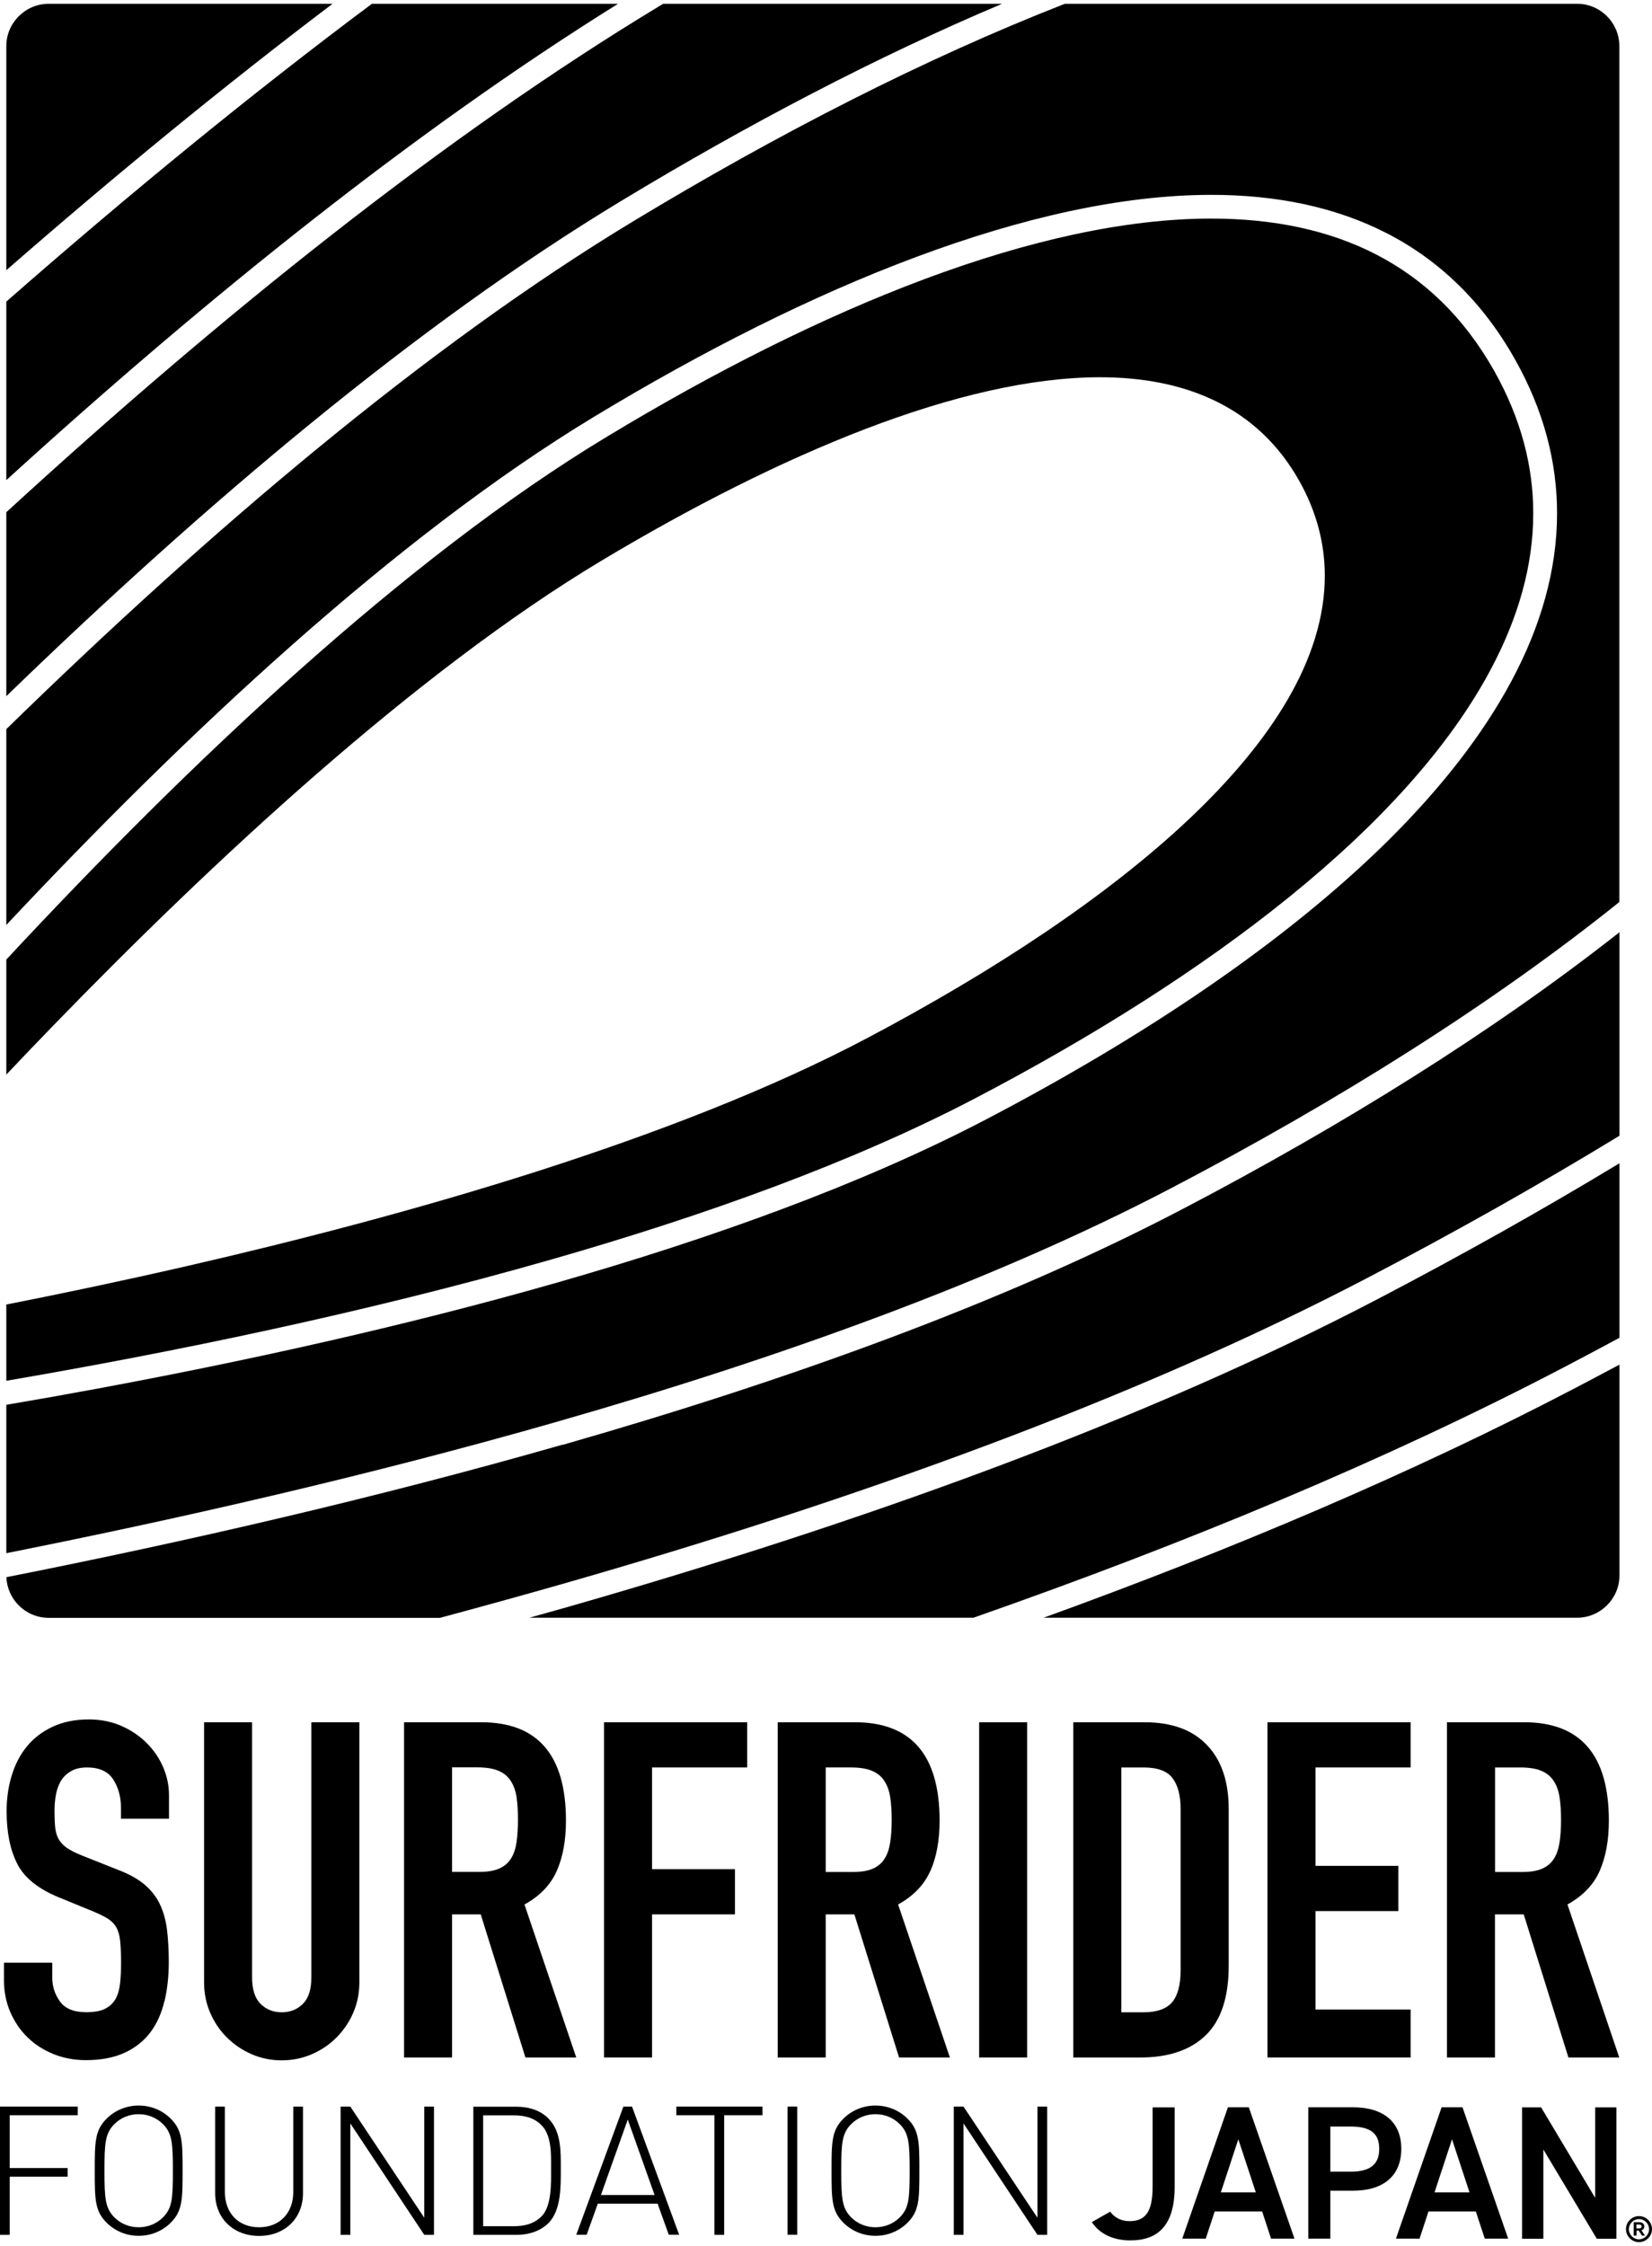 <?xml version="1.0" encoding="UTF-8"?>
<svg id="text" xmlns="http://www.w3.org/2000/svg" viewBox="0 0 170 231">
  <defs>
    <style>
      .cls-1 {
        stroke-width: 0px;
      }
    </style>
  </defs>
  <g>
    <g>
      <path class="cls-1" d="m58.43,165.27c-1.32.38-2.64.74-3.96,1.11h45.7c21.89-7.66,42.54-16.23,60.79-25.77,1.91-1,3.8-2,5.69-3.02v-17.95c-7.95,4.81-16.24,9.45-24.77,13.91-24.12,12.61-53.27,23.08-83.45,31.72Z"/>
      <path class="cls-1" d="m103.12.39h-34.88c-.12.07-.24.14-.36.22C45.73,13.99,22.77,32.41.65,52.68v18.92c20.38-19.74,42.23-38.22,63.25-50.92,13.12-7.93,26.35-14.86,39.22-20.29Z"/>
      <path class="cls-1" d="m57.86,148.59c-19.12,5.47-38.76,9.97-57.2,13.62.04,1.13.52,2.15,1.27,2.9.79.79,1.87,1.28,3.07,1.28h40.28c4.17-1.12,8.34-2.27,12.48-3.45,30.08-8.6,59.1-19.04,82.99-31.53,8.94-4.67,17.61-9.55,25.9-14.6v-20.93c-13.01,10.23-28.4,19.81-44.98,28.48-18.45,9.65-40.74,17.65-63.81,24.25Z"/>
      <path class="cls-1" d="m100.33,112.97c12.07-6.31,23.21-13.32,32.39-20.76,9.19-7.44,16.41-15.33,20.67-23.33,2.85-5.34,4.39-10.71,4.39-16.09,0-4.86-1.26-9.74-4.02-14.65-3.14-5.56-7.24-9.43-12.13-11.96-4.9-2.53-10.63-3.7-16.99-3.7-8.83,0-18.87,2.26-29.46,6.21-10.59,3.95-21.72,9.57-32.75,16.24C41.57,57.51,19.28,78.66.65,98.69v11.83c1.55-1.64,3.16-3.32,4.82-5.03,16.22-16.72,37.2-36.31,56.45-47.84,9.2-5.51,18.44-10.2,27.16-13.54,8.72-3.33,16.93-5.3,24.09-5.31,4.45,0,8.52.77,12.02,2.5,3.5,1.72,6.41,4.42,8.5,8.14,1.79,3.17,2.64,6.47,2.64,9.78,0,4.25-1.38,8.51-3.8,12.69-2.43,4.18-5.9,8.3-10.16,12.32-8.52,8.04-20.21,15.71-33.12,22.53-9.91,5.24-21.75,9.79-33.94,13.7-12.19,3.9-24.74,7.15-36.06,9.75-6.76,1.55-13.07,2.87-18.6,3.96v7.84c16.99-2.91,36.89-6.98,55.97-12.44,15.85-4.53,31.15-10.03,43.71-16.6Z"/>
      <path class="cls-1" d="m38.27.39C25.71,9.77,13.11,20.1.65,31.02v18.36C21.34,30.54,42.76,13.37,63.6.39h-25.34Z"/>
      <path class="cls-1" d="m5,.39c-1.19,0-2.28.49-3.07,1.28-.79.79-1.28,1.87-1.28,3.07v23.05C11.77,18.09,23,8.88,34.22.39H5Z"/>
      <path class="cls-1" d="m107.41,166.38h54.89c1.19,0,2.28-.49,3.07-1.28.79-.79,1.28-1.87,1.28-3.07v-21.68c-1.52.81-3.03,1.61-4.56,2.41-16.58,8.67-35.08,16.52-54.67,23.61Z"/>
      <path class="cls-1" d="m165.37,1.67c-.79-.79-1.87-1.28-3.07-1.28h-52.72c-14.44,5.64-29.49,13.35-44.42,22.37C43.81,35.66,21.44,54.7.65,74.99v20.14c18.33-19.54,39.98-39.88,60.52-52.29,11.13-6.73,22.38-12.42,33.16-16.43,10.77-4.01,21.06-6.36,30.31-6.37,6.66,0,12.79,1.23,18.11,3.97,5.32,2.74,9.8,7,13.14,12.93,2.96,5.24,4.34,10.56,4.34,15.85,0,5.84-1.68,11.62-4.68,17.23-3,5.61-7.31,11.07-12.61,16.34-10.62,10.52-25.23,20.28-41.47,28.77-12.78,6.68-28.21,12.22-44.17,16.79-15.96,4.56-32.45,8.15-47.35,10.91-3.18.59-6.28,1.14-9.3,1.65v15.26c18.25-3.63,37.67-8.08,56.54-13.48,22.97-6.57,45.12-14.54,63.35-24.07,17.12-8.95,32.94-18.87,46.1-29.42V4.73c0-1.19-.49-2.28-1.28-3.07Z"/>
    </g>
    <g>
      <path class="cls-1" d="m16.93,205.83c.29-1.24.44-2.59.44-4.04,0-1.26-.07-2.38-.19-3.37-.13-.98-.38-1.86-.75-2.62-.37-.76-.9-1.42-1.57-1.99-.68-.57-1.57-1.06-2.66-1.48l-3.78-1.5c-.65-.26-1.15-.52-1.53-.77-.37-.26-.65-.56-.85-.9-.19-.34-.31-.74-.36-1.21-.05-.47-.07-1.04-.07-1.72,0-.58.05-1.14.15-1.67s.27-1,.51-1.4c.24-.4.58-.73,1.02-.99.44-.26.99-.39,1.67-.39,1.26,0,2.16.41,2.69,1.23.53.82.8,1.8.8,2.93v1.11h4.94v-2.42c0-.97-.19-1.91-.58-2.83-.39-.92-.94-1.75-1.67-2.49-.73-.74-1.6-1.34-2.62-1.79-1.02-.45-2.14-.68-3.37-.68-1.42,0-2.66.25-3.73.75-1.07.5-1.95,1.17-2.64,2.01-.69.84-1.22,1.84-1.57,3-.36,1.16-.53,2.39-.53,3.68,0,2.16.36,3.96,1.09,5.4.73,1.44,2.16,2.59,4.29,3.46l3.54,1.45c.61.26,1.11.5,1.48.73.37.23.66.52.87.87.21.36.35.82.41,1.4.06.58.1,1.32.1,2.23,0,.77-.03,1.49-.1,2.13-.07.65-.22,1.19-.46,1.62-.24.44-.6.77-1.07,1.02-.47.24-1.12.36-1.96.36-1.26,0-2.16-.36-2.69-1.09-.53-.73-.8-1.54-.8-2.45v-1.55H.41v1.84c0,1.16.22,2.24.65,3.24.44,1,1.02,1.87,1.77,2.59.74.73,1.63,1.3,2.66,1.72,1.03.42,2.15.63,3.34.63,1.58,0,2.92-.26,4.02-.77,1.1-.52,1.98-1.22,2.64-2.11.66-.89,1.14-1.95,1.43-3.2Z"/>
      <path class="cls-1" d="m36.35,207.01c.42-.97.63-2.02.63-3.15v-26.73h-4.94v26.25c0,1.23-.29,2.13-.87,2.71-.58.58-1.31.87-2.18.87s-1.6-.29-2.18-.87c-.58-.58-.87-1.49-.87-2.71v-26.25h-4.94v26.73c0,1.13.21,2.18.63,3.15.42.97.99,1.82,1.72,2.54s1.57,1.3,2.54,1.72c.97.42,2,.63,3.1.63s2.13-.21,3.1-.63c.97-.42,1.82-.99,2.54-1.72s1.3-1.57,1.72-2.54Z"/>
      <path class="cls-1" d="m53.98,195.87c1.58-.87,2.69-2.03,3.32-3.46.63-1.44.94-3.16.94-5.16,0-6.75-2.91-10.12-8.72-10.12h-7.94v34.48h4.94v-14.72h2.95l4.6,14.72h5.23l-5.33-15.74Zm-.82-6.42c-.1.66-.28,1.22-.56,1.67-.27.45-.67.8-1.19,1.04-.52.24-1.21.36-2.08.36h-2.81v-10.75h2.57c.9,0,1.63.11,2.18.34.55.23.98.57,1.28,1.04.31.47.51,1.03.61,1.7.1.66.14,1.43.14,2.3s-.05,1.64-.14,2.3Z"/>
      <polygon class="cls-1" points="76.89 181.78 76.89 177.13 62.16 177.13 62.16 211.61 67.1 211.61 67.1 196.89 75.63 196.89 75.63 192.24 67.1 192.24 67.1 181.78 76.89 181.78"/>
      <path class="cls-1" d="m95.75,192.41c.63-1.44.94-3.16.94-5.16,0-6.75-2.91-10.12-8.72-10.12h-7.94v34.48h4.94v-14.72h2.95l4.6,14.72h5.23l-5.33-15.74c1.58-.87,2.69-2.03,3.32-3.46Zm-4.14-2.95c-.1.66-.28,1.22-.56,1.67-.27.45-.67.8-1.19,1.04-.52.24-1.21.36-2.08.36h-2.81v-10.75h2.57c.9,0,1.63.11,2.18.34.55.23.98.57,1.28,1.04.31.47.51,1.03.61,1.7.1.66.15,1.43.15,2.3s-.05,1.64-.15,2.3Z"/>
      <rect class="cls-1" x="100.76" y="177.13" width="4.94" height="34.48"/>
      <path class="cls-1" d="m117.76,177.13h-7.31v34.48h6.88c2.94,0,5.19-.77,6.76-2.3,1.57-1.53,2.35-3.91,2.35-7.14v-16.13c0-2.81-.74-5-2.23-6.56-1.49-1.57-3.63-2.35-6.44-2.35Zm3.73,25.52c0,1.49-.29,2.58-.87,3.27-.58.69-1.57,1.04-2.95,1.04h-2.28v-25.18h2.28c1.45,0,2.45.37,3,1.11.55.74.82,1.79.82,3.15v16.61Z"/>
      <polygon class="cls-1" points="130.43 211.61 145.16 211.61 145.16 206.68 135.37 206.68 135.37 196.55 143.9 196.55 143.9 191.9 135.37 191.9 135.37 181.78 145.16 181.78 145.16 177.13 130.43 177.13 130.43 211.61"/>
      <path class="cls-1" d="m153.85,196.89h2.95l4.6,14.72h5.23l-5.33-15.74c1.58-.87,2.69-2.03,3.32-3.46.63-1.44.94-3.16.94-5.16,0-6.75-2.91-10.12-8.72-10.12h-7.94v34.48h4.94v-14.72Zm0-15.11h2.57c.9,0,1.63.11,2.18.34.55.23.98.57,1.28,1.04.31.47.51,1.03.61,1.7.1.66.15,1.43.15,2.3s-.05,1.64-.15,2.3c-.1.66-.28,1.22-.56,1.67-.27.45-.67.8-1.19,1.04-.52.24-1.21.36-2.08.36h-2.81v-10.75Z"/>
    </g>
  </g>
  <g>
    <polygon class="cls-1" points="0 229.85 1 229.85 1 223.87 6.96 223.87 6.96 222.98 1 222.98 1 217.55 8 217.55 8 216.66 0 216.66 0 229.85"/>
    <path class="cls-1" d="m14.27,216.55c-1.24,0-2.43.48-3.3,1.35-1.2,1.2-1.22,2.37-1.22,5.35s.02,4.15,1.22,5.35c.87.87,2.05,1.35,3.3,1.35s2.43-.48,3.3-1.35c1.2-1.2,1.22-2.37,1.22-5.35s-.02-4.15-1.22-5.35c-.87-.87-2.05-1.35-3.3-1.35Zm2.5,11.5c-.67.67-1.56,1.02-2.5,1.02s-1.83-.35-2.5-1.02c-.94-.94-1.02-1.96-1.02-4.79s.07-3.85,1.02-4.8c.67-.67,1.56-1.02,2.5-1.02s1.83.35,2.5,1.02c.94.94,1.02,1.96,1.02,4.8s-.07,3.85-1.02,4.79Z"/>
    <path class="cls-1" d="m30.18,225.44c0,2.18-1.41,3.63-3.52,3.63s-3.52-1.44-3.52-3.63v-8.78h-1v8.91c0,2.57,1.87,4.39,4.52,4.39s4.52-1.81,4.52-4.39v-8.91h-1v8.78Z"/>
    <polygon class="cls-1" points="43.66 228.09 36.05 216.66 35.05 216.66 35.05 229.85 36.05 229.85 36.05 218.39 43.66 229.85 44.66 229.85 44.66 216.66 43.66 216.66 43.66 228.09"/>
    <path class="cls-1" d="m56.43,217.87c-.78-.78-1.93-1.2-3.3-1.2h-4.42v13.18h4.42c1.37,0,2.52-.43,3.3-1.2,1.33-1.33,1.28-3.8,1.28-5.57s.06-3.87-1.28-5.2Zm-.7,10.07c-.76.78-1.78,1.02-2.83,1.02h-3.18v-11.4h3.18c1.06,0,2.07.24,2.83,1.02,1.06,1.07.98,3.04.98,4.5s.07,3.8-.98,4.87Z"/>
    <path class="cls-1" d="m64.15,216.66l-4.85,13.18h1.07l1.15-3.2h6.15l1.15,3.2h1.07l-4.85-13.18h-.89Zm-2.31,9.09l2.76-7.76,2.76,7.76h-5.52Z"/>
    <polygon class="cls-1" points="69.6 217.55 73.52 217.55 73.52 229.85 74.52 229.85 74.52 217.55 78.46 217.55 78.46 216.66 69.6 216.66 69.6 217.55"/>
    <rect class="cls-1" x="81.04" y="216.66" width="1" height="13.18"/>
    <path class="cls-1" d="m90.09,216.55c-1.24,0-2.43.48-3.3,1.35-1.2,1.2-1.22,2.37-1.22,5.35s.02,4.15,1.22,5.35c.87.87,2.06,1.35,3.3,1.35s2.43-.48,3.3-1.35c1.2-1.2,1.22-2.37,1.22-5.35s-.02-4.15-1.22-5.35c-.87-.87-2.06-1.35-3.3-1.35Zm2.5,11.5c-.67.67-1.56,1.02-2.5,1.02s-1.83-.35-2.5-1.02c-.94-.94-1.02-1.96-1.02-4.79s.07-3.85,1.02-4.8c.67-.67,1.56-1.02,2.5-1.02s1.83.35,2.5,1.02c.94.94,1.02,1.96,1.02,4.8s-.07,3.85-1.02,4.79Z"/>
    <polygon class="cls-1" points="106.76 228.09 99.15 216.66 98.15 216.66 98.15 229.85 99.15 229.85 99.15 218.39 106.76 229.85 107.76 229.85 107.76 216.66 106.76 216.66 106.76 228.09"/>
  </g>
  <path class="cls-1" d="m168.66,227.92c.74,0,1.34.61,1.34,1.34s-.61,1.34-1.34,1.34-1.34-.61-1.34-1.34.61-1.34,1.34-1.34Zm0,2.39c.57,0,1.04-.47,1.04-1.04s-.47-1.04-1.04-1.04-1.04.47-1.04,1.04.47,1.04,1.04,1.04Zm-.54-.37v-1.39h.57c.38,0,.52.23.52.42,0,.22-.11.35-.3.41l.37.55h-.31l-.34-.52h-.22v.52h-.28Zm.51-.75c.21,0,.3-.06.3-.21,0-.13-.1-.19-.27-.19h-.26v.4h.23Z"/>
  <g>
    <path class="cls-1" d="m114.24,227.46c.43.59,1.1.98,1.98.98,1.59,0,2.39-.86,2.39-3.54v-8.16h2.27v8.16c0,3.99-1.72,5.52-4.56,5.52-1.72,0-3.13-.63-3.97-1.88l1.9-1.08Z"/>
    <path class="cls-1" d="m121.66,230.24l4.7-13.51h2.15l4.7,13.51h-2.41l-.92-2.8h-4.88l-.92,2.8h-2.43Zm3.97-4.76h3.6l-1.8-5.46-1.8,5.46Z"/>
    <path class="cls-1" d="m136.9,225.31v4.93h-2.27v-13.51h4.6c3.11,0,4.97,1.49,4.97,4.27s-1.84,4.31-4.97,4.31h-2.33Zm2.09-1.96c2.08,0,2.94-.8,2.94-2.35s-.86-2.29-2.94-2.29h-2.09v4.64h2.09Z"/>
    <path class="cls-1" d="m143.65,230.24l4.7-13.51h2.15l4.7,13.51h-2.41l-.92-2.8h-4.87l-.92,2.8h-2.43Zm3.97-4.76h3.6l-1.8-5.46-1.8,5.46Z"/>
    <path class="cls-1" d="m166.34,216.74v13.51h-2.02l-5.5-9.18v9.18h-2.19v-13.51h1.96l5.56,9.3v-9.3h2.19Z"/>
  </g>
</svg>